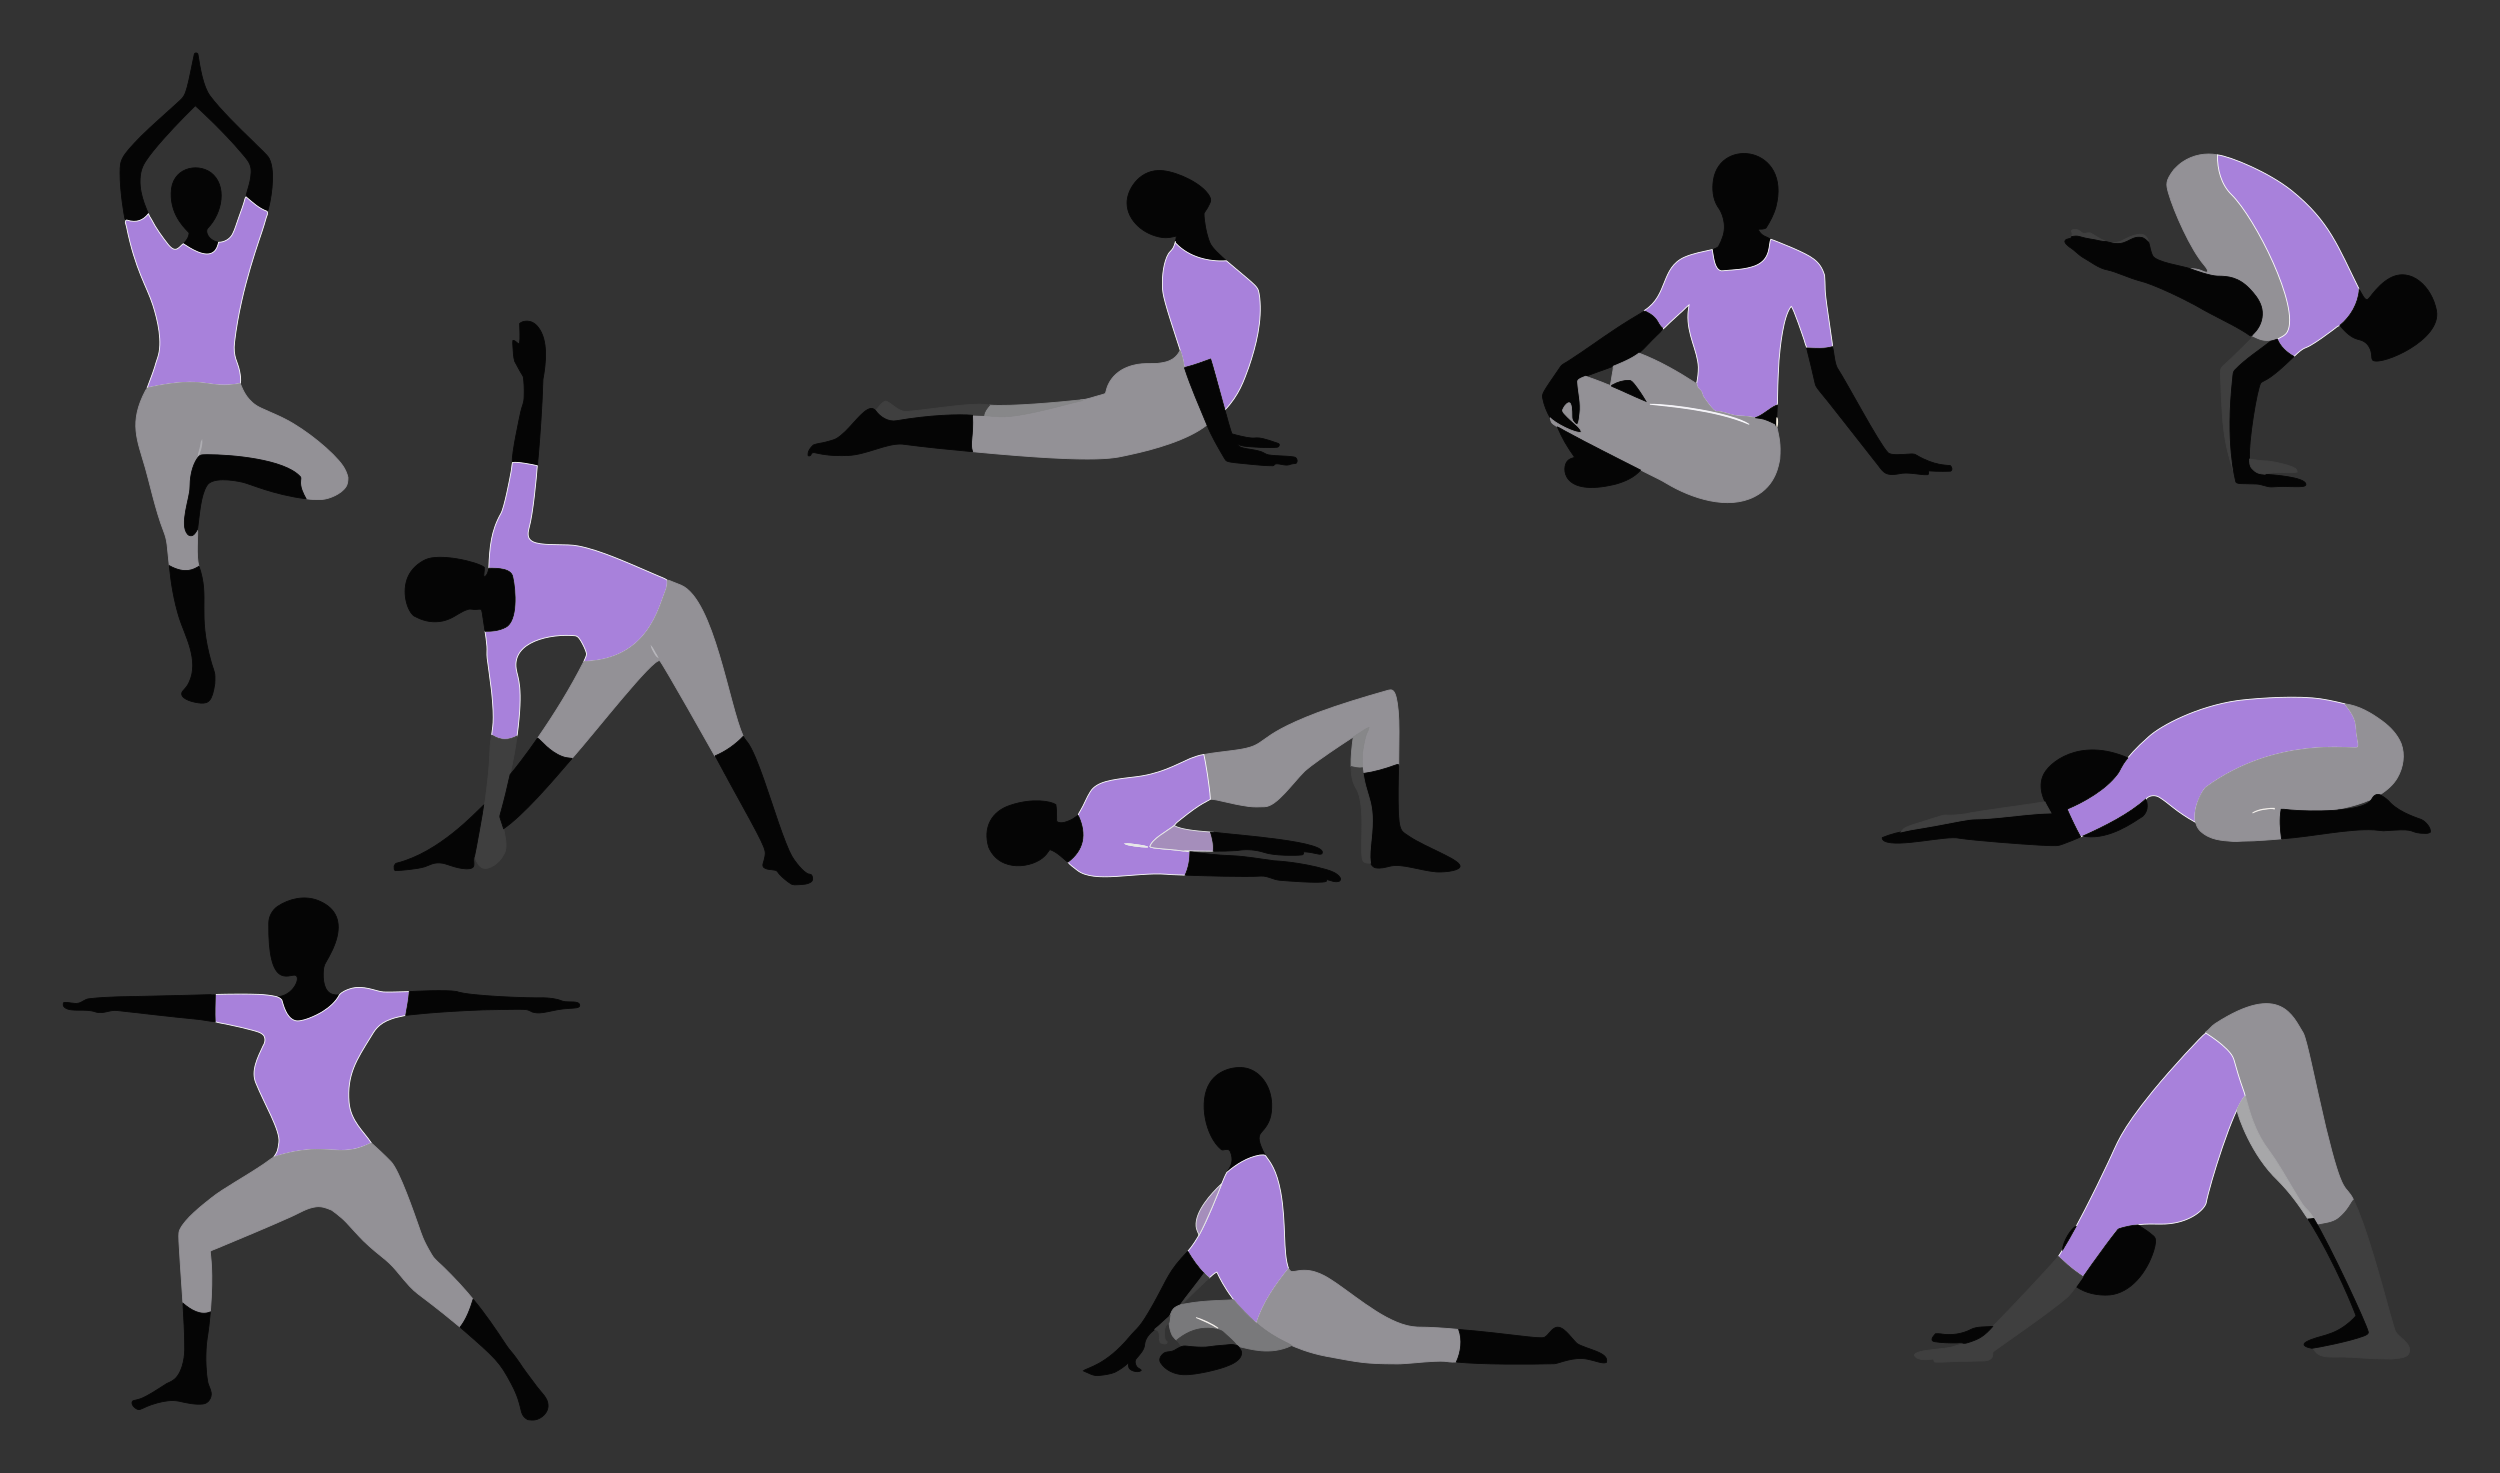 <?xml version="1.0" encoding="UTF-8" standalone="no"?>
<svg
   xmlns:dc="http://purl.org/dc/elements/1.1/"
   xmlns:cc="http://creativecommons.org/ns#"
   xmlns:rdf="http://www.w3.org/1999/02/22-rdf-syntax-ns#"
   xmlns:svg="http://www.w3.org/2000/svg"
   xmlns="http://www.w3.org/2000/svg"
   xmlns:sodipodi="http://sodipodi.sourceforge.net/DTD/sodipodi-0.dtd"
   xmlns:inkscape="http://www.inkscape.org/namespaces/inkscape"
   version="1.1"
   id="Layer_1"
   x="0px"
   y="0px"
   viewBox="0 0 2925.828 1723.958"
   enable-background="new 0 0 2925.828 1723.958"
   xml:space="preserve"
   inkscape:version="0.91 r13725"
   sodipodi:docname="1545176366.svg"><rect x="0" y="0" width="2925.828" height="1723.958" fill="#333333" stroke="none"/><defs
     id="defs61037" /><sodipodi:namedview
     pagecolor="#ffffff"
     bordercolor="#666666"
     borderopacity="1"
     objecttolerance="10"
     gridtolerance="10"
     guidetolerance="10"
     inkscape:pageopacity="0"
     inkscape:pageshadow="2"
     inkscape:window-width="1916"
     inkscape:window-height="1035"
     id="namedview61035"
     showgrid="false"
     inkscape:zoom="0.13275896"
     inkscape:cx="408.46445"
     inkscape:cy="1231.3223"
     inkscape:window-x="4"
     inkscape:window-y="1"
     inkscape:window-maximized="1"
     inkscape:current-layer="Layer_1" /><g
     id="g60841"><path
       fill="#050505"
       stroke="#050505"
       d="M1355.247,199.58c14.884-0.917,42.724,10.315,55.635,23.844   c9.028,10.079,6.027,12.292,2.749,18.963c-1.295,2.629-3.393,4.807-4.548,7.483c0.051,8.692,2.592,23.126,6.48,33.312   c2.834,7.536,12.999,15.731,19.687,21.991c-20.655,1.459-43.683-4.4-58.802-20.132c-1.828-1.198-0.203-3.129,0.312-8.851   c-5.259,1.448-10.71,2.543-16.175,1.813c-22.23-3.004-41.02-20.061-41.559-39.46   C1318.307,222.607,1332.716,200.292,1355.247,199.58z"
       id="path60843" /><path
       fill="#FFFFFF"
       stroke="#FFFFFF"
       d="M1375.724,282.325c-0.259,0.989-0.239,2.085,0.724,2.716   c15.184,15.8,38.274,21.582,58.802,20.132c39.402,33.522,36.834,28.821,38.989,42.873c3.062,27.096-4.041,56.568-12.888,82.121   c-5.37,14.595-11.096,32.332-27.834,49.672c-5.777-19.846-10.159-40.098-16.606-59.745c-9.84,3.652-19.747,7.224-29.932,9.847   c-1.547-0.465-1.414-2.331-1.7-3.599c-1.085-9.514-5.28-19.41-15.125-50.642c-11.451-36.121-9.417-35.598-9.621-46.89   c-0.238-10.713,2.99-28.489,8.897-34.314C1372.44,291.442,1373.976,289.468,1375.724,282.325z"
       id="path60845"
       style="fill:#a881db;fill-opacity:1" /><path
       fill="#939196"
       stroke="#939196"
       d="M1381.036,410.393c0.166,0.199,0.491,0.598,0.657,0.797   c1.448,4.98,2.995,9.973,3.585,15.152c0.286,1.268,0.153,3.134,1.7,3.599c-0.166,0.186-0.505,0.551-0.671,0.737   c7.397,22.695,17.184,44.553,26.241,66.624c-21.72,17.531-62.497,28.883-89.797,34.693c-16.501,3.134-28.423,11.625-184.586-3.366   c-3.377-10.617,1.329-17.182,0.013-42.647c21.157-0.863,27.427,4.445,54.712-0.146c27.646-4.387,62.643-14.777,74.001-17.058   c-0.339-0.199-1.023-0.604-1.361-0.803c6.414-0.471,12.45-2.835,18.611-4.495c3.167-1.056,6.54-1.56,9.575-3.001   c1.162-3.32,1.587-6.899,3.207-10.066c4.289-9.588,12.755-16.965,22.502-20.676c17.093-6.711,27.935-2.7,40.005-5.079   C1375.575,422.305,1378.989,413.449,1381.036,410.393z"
       id="path60847" /><path
       fill="#050505"
       stroke="#050505"
       d="M1386.978,429.941c10.186-2.623,20.092-6.195,29.932-9.847   c5.426,16.536,22.545,83.875,24.999,87.672c3.267,1.115,6.7,1.673,10.033,2.603c24.883,6.099,10.539-3.367,43.869,8.572   c2.676,0.69,1.089,4.402-1.115,4.449c-8.449,1.188-31.67-0.386-38.079-1.169c-2.895-0.305-5.578-1.441-8.38-2.078   c2.895,5.745,16.005,4.704,27.429,8.379c3.054,0.963,5.571,3.253,8.784,3.811c9.933,1.66,20.112,0.87,30.038,2.523   c3.34,0.432,4.84,5.046,2.37,7.337c-2.085,0.571-4.309,0.385-6.334,1.109c-5.651,2.696-11.713-0.969-17.576-0.425   c-1.408,0.405-1.959,2.35-3.559,2.218c-8.194,0.073-16.34-0.903-24.488-1.594c-33.791-3.301-28.584-2.64-32.774-8.652   c-7.104-12.191-14.322-24.415-19.581-37.548c-9.057-22.071-18.844-43.929-26.241-66.624   C1386.474,430.492,1386.812,430.127,1386.978,429.941z"
       id="path60849" /><path
       fill="#878789"
       stroke="#878789"
       d="M1265.53,467.974c0.339,0.199,1.022,0.604,1.361,0.803   c-11.387,2.286-46.343,12.668-74.001,17.058c-20.902,3.517-28.019,1.257-41.525,0.425c0.631-4.794,3.785-8.579,6.806-12.131   C1183.539,475.96,1240.831,470.633,1265.53,467.974z"
       id="path60851" /><path
       fill="#3F3F3F"
       stroke="#3F3F3F"
       d="M1036.569,469.388c7.167,2.111,15.649,13.915,25.928,12.157   c34.341-3.454,79.276-11.293,95.673-7.417c-3.021,3.552-6.175,7.337-6.806,12.131c-14.75-0.334-46.864-3.403-101.981,6.122   c-9.721,1.786-19.289-4.21-24.72-11.925C1028.936,475.7,1032.341,470.429,1036.569,469.388z"
       id="path60853" /><path
       fill="#050505"
       stroke="#050505"
       d="M1019.332,477.987c2.118-0.319,3.904,1.082,5.332,2.47   c5.431,7.715,14.999,13.711,24.72,11.925c38.919-6.726,72.796-7.741,88.794-6.401c1.295,25.071-3.358,32.134-0.013,42.647   c-27.489-2.536-54.971-5.279-82.34-8.897c-18.579-1.112-41.543,12.535-63.676,13.353c-37.893,1.46-40.232-7.902-43.285-0.465   c-0.837,0.823-2.019,1.428-3.074,0.604c-0.83-4.847,2.736-9.183,6.002-12.37c4.542-1.926,9.555-2.092,14.276-3.4   c9.502-2.595,11.726-2.711,17.868-7.695C997.322,498.996,1009.418,479.259,1019.332,477.987z"
       id="path60855" /></g><g
     id="g60857"><path
       fill="#050505"
       stroke="#050505"
       d="M2078.401,242.227c-2.404,8.798-6.68,16.898-11.553,24.554   c-2.795,1.819-6.215,1.262-9.342,1.447c3.676,8.625,10.16,8.413,14.256,11.573c-0.179,6.515-1.825,15.777-5.412,21.752   c-8.142,13.857-33.835,13.815-49.759,15.298c-3.028,0.558-5.916-1.308-7.377-3.858c-3.876-6.397-4.857-18.197-4.728-20.716   c2.151-1.746,5.604-1.74,7.012-4.429c1.779-3.141,3.267-6.467,4.369-9.907c5.797-15.307-1.016-30.582-5.484-36.008   c-5.903-9.475-6.819-21.214-4.993-32.01C2013.895,160.406,2096.536,171.954,2078.401,242.227z"
       id="path60859" /><path
       fill="#FFFFFF"
       stroke="#FFFFFF"
       d="M2072.511,280.014c2.402,0.617,23.893,9.568,26.208,10.544   c21.015,9.504,31.346,14.059,36.658,31.698c1.819,26.344-2.062,3.85,7.695,70.581c0.558,4.283,1.507,8.519,1.521,12.861   c-9.521,2.809-19.627,1.965-29.401,1.514c-2.224-2.41-2.49-5.803-3.552-8.758c-1.175-3.544-12.418-37.266-15.312-39.905   c-9.323,10.865-13.141,48.692-14.302,63.071c-2.983,51.069-0.623,49.87-2.809,52.547c-8.924,3.891-15.63,11.62-24.972,14.714   c-3.665-0.425-7.297-1.003-10.943-1.467c-4.117-0.551-8.313-0.086-12.39-0.936c-5.87-1.023-11.407-3.38-17.25-4.455   c-6.064-1.278-5.167,3.865-19.295-16.121c-1.474-1.919-2.145-4.249-2.815-6.52c-0.783-2.682-3.725-3.811-4.947-6.202   c-0.571-1.341-0.77-2.789-1.042-4.196c1.308-6.321,2.118-12.782,2.058-19.242c-0.752-19.15-13.523-38.261-12.151-62.447   c0.146-3.539,1.003-6.992,1.288-10.511c-3.897,3.127-7.098,7.025-10.976,10.172c-5.113,4.854-10.524,9.389-15.451,14.435   c-1.248,1.202-2.404,2.497-3.791,3.512c-0.199-0.206-0.604-0.604-0.803-0.803c-6.877-5.854-4.006-11.753-18.91-19.249   c-0.81-0.478-1.76-0.498-2.609-0.598c-0.033-0.478,0.153-0.85,0.558-1.102c27.708-17.811,18.56-49.635,46.684-62.208   c10.318-4.508,21.533-6.354,32.442-8.871c1.141,4.236,1.938,26.76,12.689,24.78c12.549-1.169,25.49-1.248,37.435-5.75   C2073.521,303.473,2069.44,285.174,2072.511,280.014z"
       id="path60861"
       style="fill:#a881db;fill-opacity:1" /><path
       fill="#050505"
       stroke="#050505"
       d="M1924.218,364.253c0.85,0.1,1.799,0.12,2.609,0.598   c14.834,7.46,12.138,13.484,18.91,19.249c-0.936,3.698-4.303,5.883-6.799,8.479c-7.125,6.666-13.392,14.209-20.703,20.67   c-16.367,12.24-45.336,20.505-62.494,27.124c-10.613,3.652-9.324,5.517-9.349,7.251c0.784,12.138,4.243,24.189,2.616,36.406   c-0.571,4.263-0.684,8.758-2.609,12.682c-2.085,0.784-3.493-1.613-4.714-2.888c-4.006-4.127-0.703-11.925-3.214-20.019   c-1.763-5.695-6.855-0.196-9.442,5.372c-1.976,3.895,9.023,11.327,18.724,21.181c1.467,1.501,2.995,3.313,2.722,5.577   c-6.65,1.903-31.77-11.34-36.353-17.137c-3.864-6.839-6.939-14.189-8.453-21.918c-1.31-6.26-1.241-5.837,20.57-37.621   c2.257-3.466,6.46-4.641,9.648-7.018c18.532-11.812,36.167-24.966,54.539-37.024   C1901.403,377.772,1912.85,371.073,1924.218,364.253z"
       id="path60863" /><path
       fill="#050505"
       stroke="#050505"
       d="M2115.192,407.213c9.774,0.452,19.88,1.295,29.401-1.514   c1.763,5.124,2.153,18.646,5.644,24.932c11.521,17.666,48.423,87.81,59.26,99.053c3.418,3.787,16.813,2.125,23.903,1.793   c3.041-0.133,6.427-0.803,9.156,1.029c21.53,12.827,35.757,11.68,40.038,12.436c1.746,1.733,2.862,5.033,0.173,6.5   c-12.378,0.62-25.075-0.378-25.689-0.359c-0.022,2.238,0.315,4.482-1.594,4.502c-7.347,0.596-22.665-3.719-32.993-1.109   c-18.088,3.478-19.119-3.936-26.858-13.06c-9.967-12.623-12.68-16.23-38.644-49.208c-28.184-36.534-31.695-37.721-32.801-43.863   c-3.021-13.638-6.348-27.217-9.774-40.755C2114.608,407.498,2114.999,407.306,2115.192,407.213z"
       id="path60865" /><path
       fill="#939196"
       stroke="#939196"
       d="M1887.891,428.699c10.498-4.323,21.181-8.599,30.344-15.451   c23.81,9.103,45.954,21.958,67.328,35.735c0.272,1.408,0.471,2.855,1.042,4.196c1.222,2.39,4.163,3.519,4.947,6.202   c0.671,2.271,1.341,4.601,2.815,6.52c14.128,19.985,13.226,14.842,19.295,16.121c5.843,1.076,11.381,3.433,17.25,4.455   c4.077,0.85,8.273,0.385,12.39,0.936c21.84,2.785,20.271,2.07,33.876,8.559c1.494,0.511,0.817,2.756,2.317,3.293   c2.902,14.107,4.708,19.458,3.446,38.006c-1.202,5.633-3.895,31.043-29.646,43.975c-30.984,15.95-73.631,2.141-103.362-15.776   c-6.135-3.825-12.802-6.686-19.202-10.019c-1.013-0.46-68.32-34.106-99.119-50.967c-2.994-1.58-5.803-3.526-8.957-4.767   c-7.125-4.9-6.857-3.98-8.532-10.922c4.848,6.133,29.956,18.968,36.353,17.137c0.621-5.164-9.801-10.857-19.694-21.825   c-1.089-1.354-2.689-3.088-1.753-4.933c1.394-3.001,3.293-6.195,6.401-7.656c4.288-1.715,4.066,10.257,4.13,14.701   c-0.033,2.663,0.153,5.571,2.125,7.603c1.222,1.275,2.629,3.672,4.714,2.888c1.926-3.924,2.038-8.419,2.609-12.682   c1.627-12.217-1.833-24.268-2.616-36.406c0.024-1.702-1.315-3.581,9.349-7.251c6.553,2.344,13.173,4.515,19.627,7.144   c3.048,1.149,5.963,2.656,9.097,3.605c1.149-4.077,1.467-8.326,2.284-12.47C1887.201,435.346,1888.35,432.066,1887.891,428.699    M1887.294,450.425c-0.597,0.385-1.753,0.637-1.182,1.56c13.485,5.644,26.626,12.124,40.144,17.688   c-4.163-6.992-8.619-13.864-13.691-20.232c-1.673-1.813-3.366-4.415-6.142-4.243C1899.73,445.12,1893.084,447.125,1887.294,450.425    M1930.904,473.106c19.191,2.415,76.438,6.211,116.223,23.545C2026.089,482.44,1952.716,472.72,1930.904,473.106z"
       id="path60867" /><path
       fill="#050505"
       stroke="#050505"
       d="M1887.294,450.425c5.79-3.3,12.436-5.305,19.129-5.226   c2.775-0.173,4.469,2.43,6.142,4.243c5.073,6.368,9.528,13.24,13.691,20.232c-13.519-5.564-26.659-12.045-40.144-17.688   C1885.541,451.062,1886.696,450.81,1887.294,450.425z"
       id="path60869" /><path
       fill="#F8F7FB"
       stroke="#F8F7FB"
       d="M1930.904,473.106c24.257-0.429,95.999,9.884,116.223,23.545   C2006.891,479.121,1947.584,475.205,1930.904,473.106z"
       id="path60871" /><path
       fill="#050505"
       stroke="#050505"
       d="M2054.245,488.883c9.342-3.094,16.048-10.823,24.972-14.714   c0.213,0.046,0.637,0.139,0.85,0.186c-0.007,2.605-1.108,18.217-0.571,24.913c-1.5-0.538-0.823-2.782-2.317-3.293   C2063.808,489.597,2063.761,490.147,2054.245,488.883z"
       id="path60873" /><path
       fill="#FCF6E7"
       stroke="#FCF6E7"
       d="M2079.516,488.59c1.64,3.499,0.91,7.543,0.08,11.161   C2079.122,497.447,2079.444,490.523,2079.516,488.59z"
       id="path60875" /><path
       fill="#050505"
       stroke="#050505"
       d="M1822.655,499.719c3.154,1.242,5.963,3.187,8.957,4.767   c29.109,15.936,58.915,30.536,88.416,45.702c-7.503,8.718-18.512,13.439-29.361,16.467c-63.584,15.564-63.415-20.076-55.98-27.349   c2.131-2.337,5.285-3.167,8.2-4.09C1834.441,523.279,1828.33,513.186,1822.655,499.719z"
       id="path60877" /></g><g
     id="g60879"><path
       fill="#939196"
       stroke="#939196"
       d="M2554.893,189.182c11.699-7.762,26.553-10.644,40.317-7.954   c-0.398,16.719,4.136,34.587,16.413,46.572c27.712,27.076,80.483,131.989,65.349,160.511c-2.45,4.462-7.49,6.295-11.706,8.612   c-15.3,5.595-20.809,1.107-30.623-3.174c2.404-3.313,5.763-5.836,7.848-9.415c5.006-7.516,6.667-17.27,3.911-25.922   c-2.55-8.061-8.074-14.734-13.831-20.749c-12.698-12.984-24.319-14.412-37.003-14.481c-8.066-0.018-27.502-6.672-32.655-8.911   c4.761,0.226,9.694,0.518,14.07,2.649c2.118,0.777,4.542,2.39,6.826,1.222c-0.02-3.154-2.41-5.544-4.177-7.901   c-15.777-18.014-35.604-62.593-41.95-84.863c-2.452-9.475-3.813-13.41,6.66-27.064   C2547.556,194.952,2550.955,191.712,2554.893,189.182z"
       id="path60881" /><path
       fill="#FFFFFF"
       stroke="#FFFFFF"
       d="M2595.21,181.227c15.995,2.096,60.33,20.643,86.835,41.891   c44.501,35.882,54.406,66.067,79.034,115.539c-1.129,16.5-10.073,31.791-22.695,42.209c-3.134,0.837-5.332,3.353-7.901,5.146   c-8.599,6.314-17.124,12.795-26.367,18.147c-7.311,4.441-6.365,0.709-19.408,13.054c-8.286-4.641-15.796-11.334-19.441-20.291   c4.216-2.317,9.256-4.15,11.706-8.612c15.17-28.59-37.744-133.54-65.349-160.511   C2599.346,215.814,2594.811,197.946,2595.21,181.227z"
       id="path60883"
       style="fill:#a881db;fill-opacity:1" /><path
       fill="#3F3F3F"
       stroke="#3F3F3F"
       d="M2424.361,269.908c1.501-1.826,4.21-1.394,6.301-1.109   c3.021,0.471,4.767,3.426,7.609,4.303c3.167,0.491,6.607-1.793,9.548,0.285c5.617,3.313,11.102,6.912,17.19,9.362   c-2.41-0.013-4.807-0.159-7.118-0.77c-7.815-1.939-15.929-2.503-23.618-4.967c-3.234-1.096-6.7-0.797-9.94,0.02   c0.312-1.341,1.268-2.709,0.69-4.11C2424.746,271.927,2424.328,270.944,2424.361,269.908z"
       id="path60885" /><path
       fill="#3F3F3F"
       stroke="#3F3F3F"
       d="M2483.847,281.475c5.723-3.154,11.739-6.036,18.246-7.098   c6.23-0.953,10.678,1,12.656,9.342c-2.676-2.311-5.126-5.471-8.884-5.863c-13.289-2.014-16.907,11.559-36.579,5.903   C2474.199,284.078,2479.438,283.978,2483.847,281.475z"
       id="path60887" /><path
       fill="#050505"
       stroke="#050505"
       d="M2424.334,277.033c3.24-0.817,6.706-1.115,9.94-0.02   c7.689,2.463,15.803,3.028,23.618,4.967c2.311,0.611,4.708,0.757,7.118,0.77c1.401,0.339,2.822,0.677,4.276,1.009   c19.76,5.681,23.143-7.938,36.579-5.903c3.758,0.392,6.208,3.552,8.884,5.863c1.594,5.06,2.085,10.464,4.402,15.291   c3.622,7.899,35.026,12.287,43.763,15.258c4.796,2.084,24.398,8.892,32.655,8.911c11.967,0.066,23.959,1.143,37.003,14.481   c5.757,6.016,11.281,12.689,13.831,20.749c2.756,8.652,1.096,18.406-3.911,25.922c-2.085,3.579-5.445,6.102-7.848,9.415   c-16.909-12.27-39.436-21.371-64.99-36.306c-17.261-9.424-50.683-25.316-65.422-28.744c-12.91-3.435-27.666-10.641-37.389-12.689   c-10.923-1.965-19.567-9.435-29.003-14.687c-5.757-3.479-10.159-8.818-15.909-12.25c-2.012-1.926-5.059-3.619-5.365-6.627   c0.717-2.682,3.977-2.848,6.241-3.36C2423.916,279.071,2423.916,277.797,2424.334,277.033z"
       id="path60889" /><path
       fill="#050505"
       stroke="#050505"
       d="M2797.266,325.364c24.66-13.27,49.142,10.569,54.247,38.245   c6.117,34.36-63.486,64.081-74.133,58.264c-1.906-1.374-1.534-4.044-1.846-6.075c-0.312-6.374-3.393-12.908-9.05-16.168   c-6.471-4.067-12.106,0.483-28.099-18.764c12.622-10.418,21.566-25.709,22.695-42.209c3.166,5.464,6.814,13.831,10.019,11.64   c2.171-1.6,3.506-4.044,5.245-6.075C2782.266,336.917,2788.919,329.892,2797.266,325.364z"
       id="path60891" /><path
       fill="#3F3F3F"
       stroke="#3F3F3F"
       d="M2634.643,393.747c7.473,3.26,11.784,6.658,22.741,5.584   c-13.937,10.996-29.155,20.544-41.538,33.385c-2.703,2.49-2.457,6.361-2.855,9.701c-7.227,64.416,0.104,100.431,0.531,108.215   c-9.187-28.525-11.853-46.718-13.286-76.192c-0.319-7.835-0.943-15.657-1.055-23.498c-0.534-24.321-3.332-16.489,11.699-31.161   c8.141-8.021,16.513-15.836,24.454-24.043C2635.108,395.055,2634.883,394.392,2634.643,393.747z"
       id="path60893" /><path
       fill="#050505"
       stroke="#050505"
       d="M2657.385,399.332c2.636-0.73,5.285-1.461,7.882-2.41   c3.646,8.957,11.155,15.65,19.441,20.291c-28.059,27.396-32.474,26.524-38.584,30.536c-4.631,6.328-15.008,71.71-13.393,88.847   c0.125,2.901-0.42,7.977,2.583,11.42c5.244,5.751,8.293,6.443,16.102,7.058c8.737,0.609,45.882,3.265,47.202,11.48   c1.182,5.523-18.862,1.59-39.945,3.313c-6.189,0.126-11.773-3.273-17.908-3.413c-16.373-0.79-23.966,0.774-24.302-3.433   c-0.365-2.224-12.127-43.462-3.473-120.605c0.398-3.34,0.153-7.211,2.855-9.701   C2628.229,419.875,2643.448,410.327,2657.385,399.332z"
       id="path60895" /><path
       fill="#3F3F3F"
       stroke="#3F3F3F"
       d="M2632.758,537.214c3.772,0.398,7.463,1.335,11.248,1.753   c4.628,0.531,9.329,0.279,13.944,1.089c7.395,1.234,22.053,4.292,28.299,8.2c1.461,0.857,1.979,2.603,2.151,4.203   c-6.539,1.868-20.496-0.477-29.567,0.976c-3.134,0.478-6.295,0.604-9.422,0.744c0.624,0.312,1.288,0.611,2.005,0.896   c-7.804-0.615-10.855-1.304-16.102-7.058C2632.731,545.055,2632.738,540.905,2632.758,537.214z"
       id="path60897" /></g><g
     id="g60899"><path
       fill="#050505"
       stroke="#050505"
       d="M227.397,63.477c0.498-2.291,4.389-1.833,4.356,0.544   c2.354,15.1,6.077,37.659,14.103,48.251c11.199,15.228,35.103,38.751,48.517,51.585c10.365,10.615,18.513,17.241,20.789,21.865   c8.276,16.462,0.992,52.941-1.793,61.212c-0.246,0.08-0.737,0.232-0.983,0.312c-9.475-3.426-16.878-10.491-24.448-16.845   c0.043-4.848,7.182-20.183,5.79-33.073c-0.85-7.251-6.135-12.702-10.65-18.001c-20.794-24.926-52.921-54.541-54.526-55.668   c-17.184,16.932-33.989,34.334-49.274,53.025c-5.923,7.715-12.662,15.53-14.461,25.397c-4.048,21.05,6.139,40.887,8.857,48.132   c-3.028,3.685-6.812,7.025-11.56,8.174c-6.354,1.598-15.801-0.509-15.975-2.53c-0.391-1.622-5.713-29.761-5.65-53.855   c0.217-14.41,0.158-17.762,24.747-42.707c13.293-13.134,27.555-25.238,41.28-37.907   C217.678,111.056,216.849,115.261,227.397,63.477z"
       id="path60901" /><path
       fill="#050505"
       stroke="#050505"
       d="M246.851,202.076c19.354,14.913,13.354,47.163-3.433,64.652   c-3.811,3.302-0.4,14.62,12.436,16.845c-0.989,4.064-2.284,8.426-5.71,11.135c-9.194,7.596-26.246-3.383-35.682-9.488   c3.725-3.2,6.713-7.689,6.852-12.728c-1.439-2.316-21.879-18.382-20.988-46.585C200.513,197.087,229.91,189.875,246.851,202.076z"
       id="path60903" /><path
       fill="#FFFFFF"
       stroke="#FFFFFF"
       d="M286.889,232.002c0.345-0.538,0.691-1.069,1.049-1.6   c7.569,6.354,14.973,13.419,24.448,16.845c1.003,1.096,0.518,2.623,0.485,3.951c-1.693,3.891-2.437,8.107-3.805,12.118   c-4.091,14.393-26.699,71.631-34.52,136.806c-2.184,18.092,3.735,22.708,5.963,34.653c0.843,4.641,1.66,9.435,0.724,14.129   c-39.531,7.403-37.189-10.255-107.864,4.827c-0.259-0.02-0.77-0.073-1.029-0.093c11.945-31.486,7.3-21.21,12.244-35.271   c6.012-17.552-0.031-43.489-5.67-61.239c-7.223-22.531-20.373-40.198-30.908-91.895c-0.352-1.627-0.783-3.24-1.315-4.814   c0.246-1.096,0.146-2.576,1.501-2.922c11.979,3.85,19.376,0.149,25.484-7.284c0.89,2.284,2.185,4.382,3.526,6.427   c5.431,10.697,12.563,20.417,19.939,29.833c8.747,10.335,11.769,3.197,17.323-1.255c7.109,4.6,25.962,17.519,35.682,9.488   c3.426-2.709,4.721-7.071,5.71-11.135c6.613-0.053,13.041-3.579,16.208-9.462c3.114-5.969,4.708-12.582,7.078-18.857   C281.81,247.532,284.924,239.943,286.889,232.002z"
       id="path60905"
       style="fill:#a881db;fill-opacity:1" /><path
       fill="#939196"
       stroke="#939196"
       d="M173.369,453.731c70.779-15.104,68.202,2.6,107.864-4.827   c1.842,3.783,5.37,16.834,18.718,25.623c5.958,3.988,22.3,9.85,34.261,16.188c24.568,12.59,56.257,38.677,67.049,54.433   c2.815,4.103,4.86,8.718,5.976,13.578c0.033,3.884-0.266,8.008-2.603,11.274c-5.189,8.001-19.03,13.826-27.369,14.488   c-6.348,0.505-12.742,0.093-19.043-0.737c-3.526-6.5-7.191-13.552-6.341-21.201c-0.053-1.554,0.83-3.479-0.491-4.701   c-22.101-24.523-110.354-27.709-117.206-24.853c-5.006,3.542-11.672,16.622-11.859,37.528c0.13,11.666-12.734,43.59-2.729,54.712   c1.514,1.779,4.276,2.384,6.301,1.089c2.536-1.594,3.758-4.489,5.352-6.905c0.826,5.779-2.142,32.139,1.667,43.331   c-4.744,2.716-14.84,10.246-34.806-0.744c-2.722-23.792-1.81-28.25-6.832-40.974c-9.097-23.181-16.64-57.929-21.108-73.191   c-9.512-33.156-19.78-53.053,0.325-91.125C171.111,455.431,172.1,454.382,173.369,453.731 M234.727,521.657   c-0.724,3.964-2.317,7.722-2.802,11.739c1.742-2.14,4.904-12.083,4.342-18.08C235.132,517.228,235.225,519.538,234.727,521.657z"
       id="path60907" /><path
       fill="#AEADB2"
       stroke="#AEADB2"
       d="M234.727,521.657c0.498-2.118,0.405-4.429,1.54-6.341   c0.559,5.976-2.604,15.945-4.342,18.08C232.41,529.379,234.003,525.621,234.727,521.657z"
       id="path60909" /><path
       fill="#050505"
       stroke="#050505"
       d="M242.442,532.128c28.179-0.019,90.499,5.254,108.946,25.723   c1.321,1.222,0.438,3.147,0.491,4.701c-0.85,7.649,2.815,14.7,6.341,21.201c-38.743-4.897-65.626-17.546-74.439-19.448   c-11.765-2.658-36.035-6.229-41.871,4.323c-7.089,12.028-8.116,31.505-10.664,50.794c-1.594,2.417-2.815,5.312-5.352,6.905   c-2.025,1.295-4.787,0.69-6.301-1.089c-9.995-11.11,2.86-43.007,2.729-54.712c0.093-10.385,1.594-21.028,6.368-30.37   C233.906,530.707,235.217,532.617,242.442,532.128z"
       id="path60911" /><path
       fill="#050505"
       stroke="#050505"
       d="M198.108,662.009c19.252,10.597,29,4.068,34.806,0.744   c13.031,37.544-2.426,53.251,14.461,112.777c1.394,5.378,4.137,10.464,4.196,16.135c0.126,4.592-0.081,4.441-0.179,8.466   c-2.953,19.793-7.008,23.27-16.268,22.735c-8.31-0.61-22.16-4.165-22.509-10.71c-0.21-3.675,4.735-5.313,8.419-13.047   c12.856-26.101-5.262-56.508-11.235-75.906C203.58,703.328,200.16,682.692,198.108,662.009z"
       id="path60913" /></g><g
     id="g60915"><path
       fill="#050505"
       stroke="#050505"
       d="M608.163,378.635c3.261-3.195,13.988-5.761,21.672,4.336   c12.014,15.109,9.124,42.166,5.604,61.02c-0.822,31.248-3.659,68.655-5.186,86.683c-0.332,4.767-1.109,9.521-0.963,14.309   l-0.458,0.053c-13.893-3.4-26.631-4.094-29.288-4.482c-0.739-9.464,8.034-50.167,10.073-59.373   c1.116-4.986,3.499-9.674,3.692-14.847c0.358-7.085,0.285-14.209-0.372-21.274c-0.929-7.634,0.711-0.51-10.491-21.971   c-1.74-5.571-1.713-11.46-2.158-17.224c-0.113-2.47-0.438-4.98,0.013-7.43c3.147-0.312,4.615,3.698,7.629,4.057   C609.119,394.597,608.209,386.57,608.163,378.635z"
       id="path60917" /><path
       fill="#FFFFFF"
       stroke="#FFFFFF"
       d="M599.757,541.337c5.4-1.244,23.701,2.383,29.076,3.698   c-0.994,14.326-5.113,56.882-9.522,72.341c-2.591,9.297-1.649,15.241,7.862,17.921c13.305,3.631,35.606,0.91,49.433,3.672   c26.443,5.038,58.702,20.069,93.336,34.852c3.645,1.726,7.662,2.749,10.922,5.219c0.193,3.672,0.08,7.443-1.328,10.896   c-8.471,20.493-20.458,82.221-96.317,84.312c1.142-3.028,3.094-5.896,3.273-9.176c-1.235-5.026-3.705-9.694-6.195-14.203   c-1.839-2.895-3.805-6.686-7.689-6.885c-28.455-2.588-73.561,6.807-68.443,39.075c1.666,11.041,8.829,19.775,0.989,78.29   c-9.678,4.986-18.495,5.73-28.956-0.75c-0.299-0.505-0.77-0.983-0.664-1.594c0.519-6.814,3.671-12.814-0.193-49.613   c-2.496-20.831-3.286-23.823-5.219-39.308c-0.584-4.548,0.086-9.13-0.259-13.685c-0.432-5.896-1.394-11.726-2.211-17.569   c8.266,0.146,16.912-0.737,24.282-4.754c14.12-7.388,11.793-43.12,8.286-58.596c-1.599-10.338-17.636-10.567-28.146-10.458   c0.93-25.288,2.826-44.149,14.196-64.121c3.876-6.715,10.436-40.808,11.772-48.205C598.874,548.946,598.9,545.068,599.757,541.337z   "
       id="path60919"
       style="fill:#a881db;fill-opacity:1" /><path
       fill="#050505"
       stroke="#050505"
       d="M497.71,655.11c16.526-7.864,59.827,2.052,69.061,8.771   c0.505,3.844-1.069,7.695-0.232,11.54c3.798-1.926,4.9-6.547,5.538-10.398c10.508-0.109,26.547,0.119,28.146,10.458   c3.549,15.667,5.809,51.221-8.286,58.596c-7.37,4.017-16.015,4.9-24.282,4.754c-3.93-25.209-3.385-24.325-4.635-25.623   c-1.899-0.664-3.917,0.013-5.843,0.093c-3.147,0.425-6.314-1.228-9.402-0.106c-8.213,2.258-14.634,8.22-22.482,11.301   c-9.515,4.004-20.47,4.236-30.231,0.969c-3.732-1.116-7.191-2.928-10.65-4.668c-8.074-6.192-14.686-28.449-6.779-45.961   C481.555,666.032,489.124,659.26,497.71,655.11z"
       id="path60921" /><path
       fill="#939196"
       stroke="#939196"
       d="M780.864,679.04c2.125-0.086,4.05,0.963,5.969,1.76c3.446,1.487,7.038,2.643,10.471,4.176   c38.495,17.31,55.868,140.137,72.58,176.805c-9.422,9.807-20.736,17.748-33.299,22.994c-3.827-6.782-59.527-105.861-64.519-111.628   c-8.518-2.262-73.991,81.994-102.572,114.43c-3.871-0.518-7.848-0.704-11.494-2.198c-15.249-5.811-24.851-19.041-28.817-21.593   c19.886-28.657,38.245-58.424,54.035-89.538c75.751-2.088,87.631-63.299,96.317-84.312   C780.944,686.483,781.056,682.712,780.864,679.04 M762.239,756.314c0.505,2.536,1.892,4.747,3.141,6.978   c1.255,2.138,2.344,4.508,4.469,5.949c-0.744-1.733-1.786-3.293-2.789-4.874C765.367,761.732,764.318,758.698,762.239,756.314z"
       id="path60923" /><path
       fill="#B7B6BB"
       stroke="#B7B6BB"
       d="M762.239,756.314c2.078,2.384,3.127,5.418,4.821,8.054   c1.003,1.58,2.045,3.141,2.789,4.874c-2.125-1.441-3.214-3.811-4.469-5.949C764.132,761.061,762.744,758.85,762.239,756.314z"
       id="path60925" /><path
       fill="#3F3F3F"
       stroke="#3F3F3F"
       d="M575.296,860.904c0.226-0.08,0.677-0.232,0.903-0.305   c10.375,6.427,19.179,5.787,28.956,0.75c-3.241,25.396-11.933,63.948-18.897,88.774c-2.165,8.223-1.874,2.993,3.167,19.714   c1.481,8.406,3.957,16.985,2.164,25.557c-4.34,12.896-15.969,20.844-23.79,21.002c-2.855-0.013-5.392-1.72-7.171-3.825   c-2.662-3.008-3.911-6.905-5.272-10.604c1.016-3.361,10.541-56.479,10.77-59.844c1.308-1.992,1.66-4.382,1.919-6.686   C575.591,880.304,571.535,880.49,575.296,860.904z"
       id="path60927" /><path
       fill="#050505"
       stroke="#050505"
       d="M836.585,884.774c12.562-5.245,23.877-13.187,33.299-22.994   c3.591,6.877,5.868,4.766,14.96,26.486c12.626,30.816,23.228,68.792,34.839,98.09c5.788,14.83,8.279,18.197,13.306,24.66   c3.413,4.19,7.005,8.466,11.719,11.241c1.68,1.175,4.588,0.312,5.484,2.483c1.248,2.364,1.394,5.77-1.029,7.463   c-4.117,2.868-9.389,2.828-14.189,3.187c-3.194,0.033-6.739,0.81-9.535-1.175c-4.754-3.074-9.163-6.733-13.021-10.876   c-1.68-1.673-2.609-4.475-5.219-4.867c-4.515-1.102-9.933-0.219-13.612-3.586c-2.044-2.984,0.469-5.335,1.647-12.622   c1.63-8.264,0.18-11.248-41.313-86.45C853.921,915.813,836.585,884.774,836.585,884.774z"
       id="path60929" /><path
       fill="#050505"
       stroke="#050505"
       d="M629.184,863.786c3.941,2.536,13.592,15.791,28.817,21.593   c3.645,1.494,7.622,1.68,11.494,2.198c-24.932,29.078-56.506,65.914-80.069,82.26c-5.04-16.718-5.332-11.491-3.167-19.714   c4.044-14.415,7.483-28.983,10.756-43.584C601.285,901.91,617.518,880.775,629.184,863.786z"
       id="path60931" /><path
       fill="#050505"
       stroke="#050505"
       d="M566.126,942.122c-0.225,3.314-9.728,56.4-10.77,59.844   c-3.19,5.892,3.39,13.502-6.168,14.701c-11.431,1.287-26.021-5.62-30.855-6.374c-10.885-1.844-15.955,2.513-21.194,4.083   c-8.925,2.782-27.656,4.352-34.646,4.548c-0.279-0.372-0.837-1.115-1.115-1.481c-0.12-1.248-0.073-2.477-0.126-3.698   c0.823-1.288,1.175-3.3,2.961-3.559C513.474,997.878,555.381,952.192,566.126,942.122z"
       id="path60933" /></g><g
     id="g60935"><path
       fill="#FFFFFF"
       stroke="#FFFFFF"
       d="M2706.473,816.789c12.782,0.996,25.304,3.924,37.747,6.912   c11.941,14.782,12.813,20.691,13.406,29.023c0.91,12.468,4.356,20.747,1.042,22.356c-5.822,1.903-94.626-13.664-176.745,46.253   c-3.785,3.18-5.405,8.081-7.636,12.33c-4.123,8.917-6.74,18.977-4.787,28.797c-24.05-13.43-30.451-22.017-42.388-29.355   c-4.575-2.855-11.347-2.543-15.125,1.454c-0.02,0.425-0.06,1.275-0.086,1.7c-0.166-0.266-0.511-0.81-0.684-1.076   c-20.306,18.222-51.067,33.403-76.132,44.301c-5.743-10.604-11.016-21.466-15.803-32.528c20.364-8.513,45.587-23.177,58.623-40.649   c4.904-6.298,5.734-16.817,36.851-44.148c14.658-13.346,56.974-35.427,103.256-42.163   C2631.439,818.139,2674.804,814.223,2706.473,816.789z"
       id="path60937"
       style="fill:#a881db;fill-opacity:1" /><path
       fill="#939196"
       stroke="#939196"
       d="M2744.22,823.701c16.5,2.098,31.254,10.81,44.394,20.57   c9.063,6.739,17.097,15.285,21.467,25.842c4.967,13.127,2.536,28.08-4.323,40.065c-4.801,8.366-12.357,14.647-20.304,19.893   c-1.766-0.279-3.685-0.604-5.292,0.319c-2.444,1.089-3.619,3.599-5.013,5.704c-2.995,0.193-5.571,1.846-8.326,2.802   c-10.982,4.017-22.383,6.912-33.969,8.466c0.916,0.279,1.899,0.491,2.908,0.711c-17.775,1.64-35.722,1.594-53.497,0.02   c-4.21-0.133-8.366-1.275-12.556-0.95c-2.078,11.454-1.128,23.146,0.452,34.593c-9.136,0.657-18.246,1.653-27.396,1.926   c-6.128,0.764-12.297,0.365-18.439,0.744c-3.818,0.146-7.636,0.637-11.44,0.279c-12.82-1.054-25.944-1.469-37.342-11.68   c-15.609-14.646,0.357-46.609,6.381-51.671c82.103-59.906,170.852-44.327,176.745-46.253c3.314-1.61-0.132-9.885-1.042-22.356   c-0.259-3.639-0.617-7.31-1.952-10.73C2753.197,835.155,2748.742,829.299,2744.22,823.701 M2636.131,951.511   c5.159-2.563,10.816-4.21,16.6-4.608c2.961-0.564,6.016-0.93,8.997-0.126c0.007-0.199,0.02-0.598,0.027-0.797   C2658.357,945.716,2644.484,946.073,2636.131,951.511z"
       id="path60939" /><path
       fill="#050505"
       stroke="#050505"
       d="M2490.334,886.985c-8.863,11.019-8.224,13.919-12.43,19.322   c-13.06,17.504-38.318,32.161-58.623,40.649c4.787,11.062,10.059,21.925,15.803,32.528c-6.74,2.968-13.578,5.717-20.497,8.233   c-7.076,2.505-6.338,2.396-27.429,1.381c-19.311-1.015-76.617-5.369-94.352-8.127c-14.897-3.517-71.865,11.3-87.214,3.439   c-1.441-0.843-3.141-2.271-2.663-4.13c19.773-8.303,40.3-9.499,91.609-19.66c20.824-3.815,9.982-0.641,44.726-3.898   c20.344-1.919,40.635-4.874,61.099-5.245c-3.813-7.067-16.708-25.214-9.515-43.165   C2396.746,892.842,2433.575,862.313,2490.334,886.985z"
       id="path60941" /><path
       fill="#050505"
       stroke="#050505"
       d="M2780.161,930.389c1.607-0.923,3.526-0.598,5.292-0.319   c4.581,2.676,9.037,5.704,12.41,9.873c11.83,11.627,31.842,17.539,35.875,19.169c5.171,2.328,11.494,9.773,10.61,14.807   c-3.353,2.291-7.788,1.102-11.58,1.169c-12.065-1.133-6.574-5.09-30.882-3.526c-4.163,0.033-8.293,0.624-12.43,0.77   c-3.805-0.146-7.536-0.983-11.321-1.122c-30.146-1.471-70.01,7.728-107.977,10.524c-1.58-11.447-2.53-23.14-0.452-34.593   c4.19-0.325,8.346,0.817,12.556,0.95c18.584,1.645,83.18,3.065,92.884-11.998C2776.542,933.988,2777.718,931.478,2780.161,930.389z   "
       id="path60943" /><path
       fill="#050505"
       stroke="#050505"
       d="M2511.216,935.183c0.173,0.266,0.518,0.81,0.684,1.076   c2.111,7.301,1.342,13.781-4.13,19.01c-11.805,7.635-38.221,26.713-66.053,23.89c-1.315-0.166-2.57-0.505-3.798-0.83   C2462.336,967.372,2491.399,952.966,2511.216,935.183z"
       id="path60945" /><path
       fill="#3F3F3F"
       stroke="#3F3F3F"
       d="M2393.207,938.43c2.118,4.495,4.801,8.678,7.158,13.047   c-20.464,0.372-40.755,3.327-61.099,5.245c-34.562,3.239-24.067,0.112-44.726,3.898c-51.752,10.249-52.215,8.769-69.379,12.888   c1.481-1.593,2.41-3.818,4.522-4.734c5.73-2.895,12.011-4.396,18.094-6.381c8.28-2.523,16.447-5.398,24.753-7.855   c3.579-1.162,7.35-0.226,11.035-0.478c7.842-0.332,15.71-1.036,23.365-2.862C2328.824,947.405,2371.31,941.835,2393.207,938.43z"
       id="path60947" /><path
       fill="#F3EFEB"
       stroke="#F3EFEB"
       d="M2653.361,946.411c2.769-0.392,5.571-0.651,8.393-0.432   c-0.007,0.199-0.02,0.598-0.027,0.797c-2.981-0.803-6.035-0.438-8.997,0.126c-5.783,0.398-11.44,2.045-16.6,4.608   C2641.21,948.204,2647.372,946.85,2653.361,946.411z"
       id="path60949" /></g><g
     id="g60951"><path
       fill="#939196"
       stroke="#939196"
       d="M1623.501,808.144c5.292-1.307,10.339-4.17,12.921,23.83   c1.312,14.587,0.91,30.02,0.551,63.105c-1.242-0.87-2.676-0.013-3.904,0.345c-12.211,4.489-24.78,8.074-37.681,9.86   c-1.714-10.932-1.377-22.482,0.026-30.191c3.863-21.469,4.882-15.779,6.792-23.724c-4.083,1.133-61.45,38.664-75.129,50.941   c-14.942,14.933-32.878,41.422-46.95,41.831c-6.434,0.232-12.908,0.498-19.289-0.418c-22.45-3.207-35.351-8.198-44.274-8.379   c-0.941-15.491-5.954-45.607-7.656-52.335c11.752-2.138,23.677-3.254,35.516-4.887c43.536-5.624,18.283-13.959,97.91-44.228   C1568.975,824.06,1596.185,815.873,1623.501,808.144z"
       id="path60953" /><path
       fill="#878789"
       stroke="#878789"
       d="M1593.363,856.369c2.895-1.746,5.518-4.077,8.844-5   c-1.798,7.479-3.011,2.707-6.792,23.724c-1.408,7.729-1.281,15.63-0.969,23.452c-4.469,0.837-8.924-0.485-13.26-1.394   c-0.332-11.533,0.983-23.033,2.543-34.441C1586.849,860.466,1590.077,858.374,1593.363,856.369z"
       id="path60955" /><path
       fill="#FFFFFF"
       stroke="#FFFFFF"
       d="M1393.206,887.583c5.119-1.879,10.258-3.825,15.703-4.575   c1.723,6.813,6.713,36.813,7.656,52.335c-3.673,2.697-10.47,3.971-34.368,23.273c-2.795,2.317-6.002,4.309-7.875,7.523   c-9.138,7.104-25.747,15.389-28.544,24.601c1.351,2.6,20.703,2.353,46.817,6.142c-0.066,9.349-1.693,18.784-5.651,27.316   c-7.224-0.471-14.475-0.312-21.672-1.029c-36.869-2.728-84.846,11.075-104.65-4.761c-3.718-2.975-7.815-5.604-10.829-9.329   c18.745-14.184,22.261-32.491,12.376-54.267c-0.478-2.231,1.155-4.03,2.165-5.836c4.469-7.284,7.217-15.491,11.865-22.675   c7.406-11.58,24.282-13.772,50.144-16.839C1357.002,906.234,1374.521,895.863,1393.206,887.583 M1316.716,987.571   c2.273,1.508,17.786,3.93,26.659,3.758c-4.369-1.746-9.136-2.072-13.731-2.815C1325.341,988.076,1321.038,987.127,1316.716,987.571   z"
       id="path60957"
       style="fill:#a881db;fill-opacity:1" /><path
       fill="#050505"
       stroke="#050505"
       d="M1633.069,895.424c1.228-0.358,2.663-1.215,3.904-0.345   c-0.671,18.598-0.916,37.236-0.372,55.841c0.677,6.978,0.325,14.495,3.718,20.849c2.065,2.961,5.385,4.694,8.3,6.713   c19.909,13.803,64.865,28.793,59.712,36.592c-3.541,4.897-21.281,5.839-27.635,5.312c-19.355-1.785-40.01-10.011-53.676-6.7   c-5.597,1.288-11.38,3.074-17.157,1.926c-2.789-0.564-4.542-2.988-5.79-5.332c-3.784-20.955,9.197-47.466-3.964-84.332   c-2.324-6.686-3.951-13.625-4.721-20.663C1608.289,903.498,1620.859,899.913,1633.069,895.424z"
       id="path60959" /><path
       fill="#3F3F3F"
       stroke="#3F3F3F"
       d="M1581.186,897.151c4.336,0.91,8.791,2.231,13.26,1.394   c4.528,38.249,15.698,35.991,10.258,84.717c-0.764,8.97-2.251,18.047-0.631,27.017c-2.629-0.146-5.518,0.066-7.775-1.507   c-6.891-4.349,2.501-56.299-6.852-81.47C1587.185,921.082,1581.394,917.829,1581.186,897.151z"
       id="path60961" /><path
       fill="#050505"
       stroke="#050505"
       d="M1182.718,942.321c25.935-8.62,47.219-4.563,52.986-0.671   c0.83,5.006,0.857,10.205,0.923,15.298c0.053,1.859-0.671,4.588,1.673,5.365c4.986,1.633,10.252-0.538,14.78-2.629   c3.054-1.301,5.524-3.566,8.313-5.305c0.192,0.113,0.584,0.325,0.777,0.432c9.885,21.778,6.367,40.083-12.376,54.267   c-6.72-5.358-12.808-12.111-21.201-14.813c-1.979,2.45-3.532,5.245-5.836,7.43c-13.546,14.027-52.528,20.053-65.601-10.079   C1150.261,968.807,1160.095,949.546,1182.718,942.321z"
       id="path60963" /><path
       fill="#E6E8E7"
       stroke="#E6E8E7"
       d="M1374.323,966.138c7.971,5.52,34.622,7.003,46.187,7.875   c-1.295-0.113-2.576-0.179-3.831-0.146c2.198,7.204,4.057,14.72,3.207,22.31c-8.492,0.12-16.978-0.232-25.47-0.325   c-3.174-0.066-6.394-0.744-9.501,0.14c-2.822-0.093-5.578-0.77-8.36-1.116c-15.771-1.637-29.681-2.03-30.776-4.137   C1348.576,981.529,1365.196,973.233,1374.323,966.138z"
       id="path60965"
       style="fill:#a58ebb;fill-opacity:1" /><path
       fill="#050505"
       stroke="#050505"
       d="M1416.678,973.867c1.255-0.033,2.536,0.033,3.831,0.146   c26.256,3.396,136.253,10.718,126.515,25.225c-3.594,1.774-7.326-1.626-21.214-2.404c-0.159,1.507-0.1,3.506-2.092,3.672   c-6.748,0.946-32.869,1.014-43.843-2.809c-10.358-3.273-21.466-4.236-32.17-2.251c-9.256,0.631-18.552,0.744-27.821,0.73   C1420.735,988.587,1418.876,981.071,1416.678,973.867z"
       id="path60967" /><path
       fill="#E7E8E8"
       stroke="#E7E8E8"
       d="M1316.716,987.571c4.323-0.445,8.625,0.505,12.928,0.943   c4.595,0.744,9.362,1.069,13.731,2.815C1334.947,991.493,1319.092,989.148,1316.716,987.571z"
       id="path60969" /><path
       fill="#050505"
       stroke="#050505"
       d="M1392.595,996.88c16.261,2.204,32.601,4.024,49.015,4.581   c16.526,0.717,32.807,3.758,49.174,5.923c1.019,0.097,30.33,1.243,61.418,10.312c5.883,1.799,12.323,3.878,16.028,9.15   c1.175,1.441,0.783,3.891-1.102,4.508c-4.827,1.773-9.568-1.016-14.216-1.979c-0.325,0.724-0.631,1.461-0.923,2.211   c-6.775,2.585-46.825-0.717-54.201-1.388c-7.47-0.571-14.063-5.206-21.666-4.927c-18.21,1.297-74.053-0.473-89.179-1.076   C1390.902,1015.664,1392.529,1006.229,1392.595,996.88z"
       id="path60971" /></g><g
     id="g60973"><path
       fill="#050505"
       stroke="#050505"
       d="M324.975,1060.722c13.479-8.937,31.154-12.901,46.645-7.071   c19.697,7.67,27.771,21.839,22.881,42.681c-2.556,10.697-7.729,20.517-13.22,29.965c-3.207,5.106-3.021,11.394-2.955,17.197   c0.688,13.337,5.627,22.441,18.923,20.723c-10.206,20.046-43.739,33.164-52.275,30.078c-9.426-3.118-12.697-16.058-15.125-23.937   c-1.428-1.912-3.592-3.094-5.803-3.864c19.182-0.261,29.164-23.512,21.301-25.231c-7.241-1.089-31.853,17.267-30.809-60.807   C314.564,1072.694,318.581,1065.118,324.975,1060.722z"
       id="path60975" /><path
       fill="#FFFFFF"
       stroke="#FFFFFF"
       d="M409.546,1157.258c15.613-5.134,30.59,3.2,39.394,3.678   c10.02,0.398,20.032-0.398,30.052-0.451c-0.691,9.389-2.576,18.625-4.236,27.88c-5.398,1.328-10.956,2.065-16.201,3.99   c-16.807,5.772-20.418,14.507-25.138,21.938c-16.036,25.958-27.6,43.302-24.879,75.979c1.965,21.955,17.453,34.163,26.055,47.368   c-40.034,20.177-51.081-3.784-114.072,16.447c4.179-6.357,4.59-7.389,5.883-17.091c1.86-13.899-16.869-44.719-26.878-69.306   c-6.228-14.346,1.9-29.82,8.446-43.929c2.357-3.526,3.048-8.532,0.485-12.118c-3.419-3.698-8.665-4.575-13.28-5.969   c-9.077-2.43-18.233-4.575-27.436-6.474c-5.265-1.288-10.71-1.746-15.869-3.446c-0.438-10.617-0.06-21.241,0.166-31.858   c-1.467-0.073-2.928-0.026-4.389,0.033c11.314-0.398,22.655-0.418,33.982-0.544c14.169,0.199,28.538-0.239,42.415,3.107   c2.211,0.77,4.376,1.952,5.803,3.864c1.549,5.025,4.967,20.577,15.125,23.937c7.526,2.721,25.53-5.956,32.741-10.431   c7.802-5.006,15.265-11.261,19.534-19.647C400.503,1160.678,405.071,1158.746,409.546,1157.258z"
       id="path60977"
       style="fill:#a881db;fill-opacity:1" /><path
       fill="#050505"
       stroke="#050505"
       d="M478.992,1160.485c3.633-0.247,43.304-2.308,55.376-0.08   c13.856,5.395,86.159,7.896,101.157,7.337c7.423,0.219,15.026,0.857,21.978,3.685c5.803,2.111,12.164,0.246,18.067,1.879   c1.474,0.412,3.008,1.62,2.888,3.32c0.167,3.459-7.6,3.098-11.759,3.486c-22.329,1.133-31.645,7.962-43.75,4.236   c-8.291-3.79-0.307-3.473-57.122-2.483c-60.123,2.262-91.072,6.5-91.072,6.5C476.416,1179.11,478.301,1169.874,478.992,1160.485z"
       id="path60979" /><path
       fill="#050505"
       stroke="#050505"
       d="M252.037,1163.898c-0.226,10.617-0.604,21.241-0.166,31.858   c-7.158-0.505-14.189-2.258-21.347-2.902c-31.028-2.942-61.963-6.779-92.944-10.166c-8.486-1.374-16.692,4.343-25.145,1.799   c-12.225-4.813-29.534,0.712-36.858-5.551c-1.7-1.295-2.171-3.838-0.983-5.624c5.85-0.87,11.733,2.072,17.589,0.644   c4.176-1.049,7.337-4.581,11.706-5.04c22.409-2.682,45.011-2.41,67.533-3.001C187.821,1165.75,252.037,1163.898,252.037,1163.898z"
       id="path60981" /><path
       fill="#939196"
       stroke="#939196"
       d="M434.592,1337.642c7.769,7.105,15.604,14.149,22.881,21.765   c10.143,10.549,27.451,61.37,32.362,75.183c3.362,9.311,4.621,15.649,15.418,33.763c3.546,6.215,9.621,10.305,14.535,15.338   c11.905,11.719,23.339,23.943,33.943,36.864c-3.566,11.5-7.742,23.126-15.252,32.708c-59.864-49.757-46.264-31.8-74.319-65.761   c-12.02-14.537-18.385-15.841-38.903-35.423c-6.958-7.012-13.353-14.548-20.172-21.679c-5.956-6.354-18.359-15.551-17.914-14.548   c-5.431-2.324-11.254-4.302-17.25-3.486c-10.524,1.215-19.534,7.277-29.029,11.474c-28.936,12.994-58.284,25.059-87.539,37.316   c-2.457,1.056-5.106,1.76-7.344,3.28c0.248,5.46,3.985,22.356,0.226,70.92c-10.966,4.879-23.075-2.306-32.143-10.165   c-5.44-81.493-5.893-81.677-3.333-86.663c6.045-12.3,24.671-27.103,36.95-36.785c13.81-11.062,39.227-24.593,61.684-39.898   c3.798-2.463,7.211-5.471,11.128-7.755c18.917-6.075,38.836-9.82,58.762-8.605C402.536,1346.415,412.362,1348.845,434.592,1337.642   z"
       id="path60983" /><path
       fill="#050505"
       stroke="#050505"
       d="M538.478,1553.263c7.51-9.581,11.686-21.208,15.252-32.708   c14.202,16.964,26.599,35.31,38.75,53.769c3.26,5.046,7.576,9.282,11.022,14.196c12.35,17.042,0.104,1.437,25.072,34.66   c5.03,6.742,12.886,13.069,12.821,21.652c0.448,7.952-7.167,15.514-15.291,16.911c-2.829,0.445-5.71,0.206-8.506-0.279   c-11.747-7.026-3.75-13.25-19.461-42.508C584.696,1593.805,581.218,1590.342,538.478,1553.263z"
       id="path60985" /><path
       fill="#050505"
       stroke="#050505"
       d="M214.09,1525.19c9.072,7.863,21.18,15.044,32.143,10.165   c-2.423,26.1-3.415,26.99-4.595,37.542c-1.467,17.81-0.294,35.111,1.361,43.345c0.471,4.701,3.34,8.685,4.117,13.3   c1.056,6.009-3.161,12.881-9.448,13.592c-9.488,1.016-18.91-1.175-28.1-3.253c-8.585-1.76-17.436-0.233-25.769,2.065   c-19.661,5.468-19.209,10.273-25.025,6.275c-5.318-3.672-5.183-8.469-2.317-9.09c8.048-2.154,8.606-0.245,38.637-19.873   c2.51-1.195,5.159-2.191,7.417-3.851c10.03-6.424,13.506-24.42,13.651-35.656C216.328,1561.536,215.027,1543.363,214.09,1525.19z"
       id="path60987" /></g><g
     id="g60989"><path
       fill="#939196"
       stroke="#939196"
       d="M2695.51,1208.889c4.623,8.608,13.168,54.14,26.546,110.971   c20.846,85.586,22.499,64.027,32.475,84.505c-2.019,1.999-3.034,4.701-4.601,7.025c-13.781,20.684-22.982,19.222-37.488,22.303   c-4.236-6.905-7.258-13.37-13.399-19.116c-4.329-4.07-6.879-9.535-10.152-14.395c-32.044-54.252-24.693-40.543-38.597-61.046   c-15.898-24.499-20.278-50.631-22.615-56.491c-1.447-5.714-8.214-22.622-12.536-40.463c-2.885-12.467-21.518-25.385-33.67-33.172   c-0.1-0.212-0.292-0.637-0.385-0.85c4.21-2.868,7.012-7.33,11.308-10.093C2669.385,1148.187,2683.803,1190.327,2695.51,1208.889z"
       id="path60991" /><path
       fill="#FFFFFF"
       stroke="#FFFFFF"
       d="M2581.472,1209.009c8.725,5.591,17.27,11.613,24.66,18.923   c10.31,10.642,6.848,10.38,16.115,38.345c1.673,5.498,4.017,10.783,5.431,16.367c-14.218,14.45-41.721,103.639-45.808,125.499   c-2.305,7.402-16.853,20.851-41.758,23.87c-16.13,2.089-29.276-2.411-57.255,5.06c-6.121,1.795-1.302-2.599-45.011,57.115   c-7.547-5.592-11.601-7.147-28.903-23.598c17.699-26.235,44.479-80.678,57.906-109.245c11.563-23.783,12.905-35.351,53.165-84.956   C2542.271,1249.293,2576.785,1212.128,2581.472,1209.009z"
       id="path60993"
       style="fill:#a881db;fill-opacity:1" /><path
       fill="#A7A7A9"
       stroke="#A7A7A9"
       d="M2617.938,1298.865c2.669-5.69,5.272-11.679,9.74-16.221   c2.249,5.636,6.775,32.082,22.615,56.491c13.867,20.448,6.527,6.75,38.597,61.046c3.273,4.86,5.823,10.325,10.152,14.395   c3.506,3.28,6.341,7.218,8.798,11.341c-2.231,0.432-4.489,0.71-6.733,0.737c-10.365-16.101-21.732-31.678-35.31-45.244   C2635.05,1352.186,2619.424,1307.275,2617.938,1298.865z"
       id="path60995" /><path
       fill="#3F3F3F"
       stroke="#3F3F3F"
       d="M2754.531,1404.365c14.634,30.361,31.166,91.564,43.378,135.777   c5.36,17.962,4.566,17.972,9.176,22.555c4.057,4.163,9.329,7.417,11.919,12.821c1.846,3.851,1.255,9.535-2.902,11.639   c-5.279,2.722-11.381,2.59-17.131,3.313c-9.369-0.345-18.758-0.013-28.093-0.856c-6.879-0.113-13.691-1.089-20.557-1.162   c-17.454-1.366-35.187,3.06-41.632-8.24c-0.644-1.182-1.66-1.999-2.935-2.277c4.317-0.515,42.727-7.458,61.338-14.641   c1.853-0.956,5.199-2.045,4.522-4.701c-3.098-12.294-40.875-91.485-59.174-124.901c8.253-1.753,17.356-2.264,24.301-7.583   C2747.981,1417.266,2751.807,1407.063,2754.531,1404.365z"
       id="path60997" /><path
       fill="#050505"
       stroke="#050505"
       d="M2701.108,1426.655c2.244-0.026,4.502-0.305,6.733-0.737   c20.096,33.752,61.032,121.792,63.775,132.676c0.677,2.656-2.669,3.745-4.522,4.701c-17.44,6.731-55.255,13.916-61.338,14.641   c-3.048-0.637-6.467-1.063-8.778-3.313c-1.415-1.746,0.817-3.406,2.191-4.21c14.401-7.982,30.496-5.728,50.535-22.941   c2.649-2.423,5.451-4.774,7.583-7.682C2756.386,1536.719,2733.52,1477.947,2701.108,1426.655z"
       id="path60999" /><path
       fill="#050505"
       stroke="#050505"
       d="M2482.857,1437.073c6.341-1.693,12.822-3.234,19.415-3.466   c5.033,3.512,10.451,6.5,15.125,10.537c3.983,3.675,7.957,3.37,3.094,19.859c-7.636,24.29-26.494,49.255-51.724,51.538   c-13.552,0.936-27.721-1.879-38.982-9.76c0.664-1.093,33.696-48.097,48.225-66.199   C2479.099,1437.956,2481.091,1437.591,2482.857,1437.073z"
       id="path61001" /><path
       fill="#030303"
       stroke="#030303"
       d="M2429.806,1435.22c-5.139,9.355-10.259,18.724-15.869,27.801   C2413.775,1453.381,2424.836,1436.295,2429.806,1435.22z"
       id="path61003" /><path
       fill="#3F3F3F"
       stroke="#3F3F3F"
       d="M2408.943,1470.59c17.312,16.46,21.311,17.972,28.903,23.598   c-0.62,1.001-13.272,19.581-18.531,24.142c-20.458,17.804-82.591,60.276-86.889,63.782c-0.544,2.49,0.179,5.531-1.839,7.503   c-4.462,4.462-9.861,2.695-31.26,3.652c-11.44-0.425-22.828,1.315-34.248,0.783c-1.899-0.013-1.7-2.238-2.058-3.512   c-14.924,1.621-15.029,0.266-19.953-1.348c-0.983-0.91-1.985-1.793-2.703-2.888c0.998-7.459,36.925-6.52,47.415-10.876   c3.227-1.408,7.012-1.335,9.973-3.353c2.868,0.339,5.571-0.87,8.26-1.72c14.74-4.919,16.493-7.883,34.268-26.267   C2357.404,1526.74,2399.825,1481.326,2408.943,1470.59z"
       id="path61005" /><path
       fill="#050505"
       stroke="#050505"
       d="M2330.899,1552.466c0.279,0.026,0.843,0.073,1.122,0.1   c-10.104,11.324-15.747,14.364-26.008,17.788c-2.689,0.85-5.392,2.058-8.26,1.72c-2.616-1.281-5.491-0.385-8.233-0.418   c-8.386,0.06-16.812-0.153-25.112-1.428c-1.354-0.286-3.34-0.817-3.293-2.503c0.046-2.809,2.483-4.727,4.063-6.786   c1.946-0.113,3.904-0.08,5.876,0.126c12.204,2.078,25.165,0.432,36.147-5.425   C2313.511,1552.371,2324.536,1553.01,2330.899,1552.466z"
       id="path61007" /></g><g
     id="g61009"><path
       fill="#050505"
       stroke="#050505"
       d="M1461.098,1250.84c16.703,5.42,26.428,22.679,27.19,40.775   c0.437,13.679-2.296,23.231-11.633,33.06c-5.654,5.873-2.998,13.193,3.579,26.573c-1.872,0.179-3.738,0.252-5.577,0.531   c-14.667,2.516-27.708,10.743-38.849,20.298c2.149-3.888,9.554-11.052,4.09-24.295c-0.75-1.919-2.915-3.114-4.913-2.563   c-1.912,0.033-4.163,1.474-5.797-0.033c-18.247-14.95-27.063-56.32-13.2-77.898   C1426.25,1250.736,1448.619,1246.74,1461.098,1250.84z"
       id="path61011" /><path
       fill="#FFFFFF"
       stroke="#FFFFFF"
       d="M1435.807,1372.076c11.142-9.555,24.182-17.781,38.849-20.298   c2.271,0.033,5.445-0.876,6.932,1.421c5.117,7.087,12.463,15.752,17.277,41.811c6.73,37.13,2.292,70.215,9.203,89.717   c-15.424,19.322-30.105,40.071-37.429,63.961c-32.338-25.951-45.41-58.072-46.499-59.924c-3.546,1.401-6.042,4.449-8.95,6.786   c-7.015-5.789-14.289-13.089-25.092-31.081C1411.645,1440.423,1427.605,1386.629,1435.807,1372.076z"
       id="path61013"
       style="fill:#a881db;fill-opacity:1" /><path
       fill="#E6E8E7"
       stroke="#E6E8E7"
       d="M1429.752,1385.289c-2.47,7.557-17.659,44.42-26.42,60.309   c-1.228-3.513-3.4-6.759-3.539-10.571C1398.444,1417.859,1417.237,1396.946,1429.752,1385.289z"
       id="path61015"
       style="fill:#a58ebb;fill-opacity:1" /><path
       fill="#050505"
       stroke="#050505"
       d="M1390.099,1464.469c5.518,9.189,11.586,18.146,19.143,25.802   c-3.905,5.808-21.962,28.375-28.086,37.004c-7.455,3.312-7.979,2.761-11.978,12.629c-5.996,5.179-11.493,10.922-17.702,15.863   c-5.818,4.662-10.887,9.843-11.819,17.257c-0.312,6.826-5.445,11.805-9.561,16.719c-2.809,2.915-1.454,7.609,0.83,10.411   c1.447,1.341,3.433,1.972,4.774,3.479c-2.132,3.046-10.827,1.63-13.758-1.833c-1.594-1.926-1.135-4.581-1.288-6.865   c-4.787,4.449-10.225,8.187-16.049,11.141c-5.624,2.218-11.699,3.001-17.675,3.619c-6.892,1.308-12.941-2.868-19.003-5.372   c4.583-3.746,26.187-6.464,53.802-39.52c10.404-12.461,11.215-8.606,28.438-39.281   C1367.19,1494.983,1367.139,1488.318,1390.099,1464.469z"
       id="path61017" /><path
       fill="#939196"
       stroke="#939196"
       d="M1508.068,1484.727c1.069,1.315,1.965,3.433,3.957,3.42   c2.569,0.086,5.093-0.591,7.629-0.963c18.586-2.977,32.938,7.073,43.165,13.864c28.899,19.911,64.456,50.932,95.879,52.089   c16.188,0.086,32.362,1.215,48.477,2.756c4.568,12.423,2.609,26.32-2.762,38.166c-16.482,0.616-2.854-3.393-53.178,1.255   c-5.697,0.226-11.367,1.082-17.078,0.896c-37.438-0.147-42.719-1.71-81.49-8.818c-21.65-4.125-36.147-10.674-40.994-12.662   c-3.957-2.968-8.751-4.422-12.961-6.945c-9.98-5.385-19.428-11.766-28.073-19.096   C1477.963,1524.798,1492.644,1504.048,1508.068,1484.727z"
       id="path61019" /><path
       fill="#3F3F3F"
       stroke="#3F3F3F"
       d="M1409.241,1490.271c1.892,1.846,3.897,3.585,5.949,5.279   c-10.883,10.179-21.686,20.457-32.15,31.061c-0.651,0.199-1.275,0.418-1.886,0.664   C1387.419,1518.45,1405.23,1496.238,1409.241,1490.271z"
       id="path61021" /><path
       fill="#79797B"
       stroke="#79797B"
       d="M1388.213,1525.774c20.496-4.066,50.431-4.002,55.529-4.641   c35.687,42.549,59.969,47.624,67.932,53.596c-25.187,11.948-48.702,4.034-62.301,1.116c-0.637-0.452-1.255-0.876-1.852-1.288   c-3.718-4.893-8.519-8.784-13.001-12.928c-2.018-1.819-3.938-3.924-6.567-4.821c-11.48-3.745-24.242-2.955-35.277,1.906   c-5.664,2.423-10.79,5.929-15.597,9.754c-1.624-1.258-1.113-0.44-4.993-5.239c-2.424-4.834-3.559-10.159-3.991-15.504   c0.498-2.596,0.803-5.212,1.082-7.822c2.736-6.751,3.423-10.096,13.864-13.293   C1384.754,1526.345,1386.487,1526.093,1388.213,1525.774 M1399.793,1541.962c6.301,2.968,12.861,5.411,19.003,8.738   c2.264,1.275,4.455,2.689,6.832,3.791C1419.739,1549.744,1406.219,1543.623,1399.793,1541.962z"
       id="path61023" /><path
       fill="#3F3F3F"
       stroke="#3F3F3F"
       d="M1351.475,1555.766c6.208-4.94,11.706-10.683,17.702-15.863   c-0.279,2.609-0.584,5.226-1.082,7.822c-4.301,3.834-6.126,6.063-4.933,18.067c0.033,2.038,1.467,3.546,2.935,4.801   c-0.916,3.984-5.684,1.706-8.207,0.797c-0.458-1.182-0.79-2.39-1.069-3.585c0.02-3.061,0.432-6.348-1.009-9.163   C1354.961,1556.968,1353.082,1556.383,1351.475,1555.766z"
       id="path61025" /><path
       fill="#F3EFEB"
       stroke="#F3EFEB"
       d="M1399.793,1541.962c6.227,1.61,19.807,7.67,25.835,12.529   c-2.377-1.102-4.568-2.516-6.832-3.791C1412.654,1547.373,1406.094,1544.93,1399.793,1541.962z"
       id="path61027" /><path
       fill="#050505"
       stroke="#050505"
       d="M1819.628,1554.112c9.08-4.736,18.428,11.137,25.889,18.147   c10.079,6.825,38.733,10.252,34.467,22.27c-3.847,2.035-13.285-2.171-21.931-3.811c-16.2-3.322-31.825,4.3-38.79,5.325   c-29.978,0.775-84.402,1.006-114.849-1.985c5.372-11.845,7.33-25.743,2.762-38.166c58.963,4.931,94.62,11.601,100.241,9.276   C1812.384,1562.532,1814.568,1556.636,1819.628,1554.112z"
       id="path61029" /><path
       fill="#3F3F3F"
       stroke="#3F3F3F"
       d="M1392.675,1558.714c11.035-4.86,23.797-5.651,35.277-1.906   c2.629,0.896,4.548,3.001,6.567,4.821c4.482,4.143,9.282,8.034,13.001,12.928c-2.603-0.637-5.265-1.301-7.941-0.936   c-7.642,0.923-15.358,1.063-22.947,2.324c-14.483,2.327-28.162-1.859-33.989-0.08c-1.667-2.609-3.38-5.199-5.564-7.397   C1381.885,1564.643,1387.011,1561.137,1392.675,1558.714z"
       id="path61031" /><path
       fill="#050505"
       stroke="#050505"
       d="M1439.579,1573.62c2.676-0.365,5.339,0.299,7.941,0.936   c0.598,0.412,1.215,0.837,1.852,1.288c1.321,2.118,3.114,4.077,3.738,6.567c0.759,12.528-20.561,18.589-40.901,23.14   c-9.15,1.773-18.406,3.685-27.768,3.287c-10.172-0.511-20.623-5.298-26.207-14.07c-2.855-4.648,1.281-9.9,5.411-11.972   c3.539-1.062,7.503-0.624,10.816-2.516c11.53-6.827,10.106-4.986,20.949-4.19c7.052,0.558,14.196,0.983,21.221-0.146   C1424.221,1574.683,1431.936,1574.543,1439.579,1573.62z"
       id="path61033" /></g></svg>